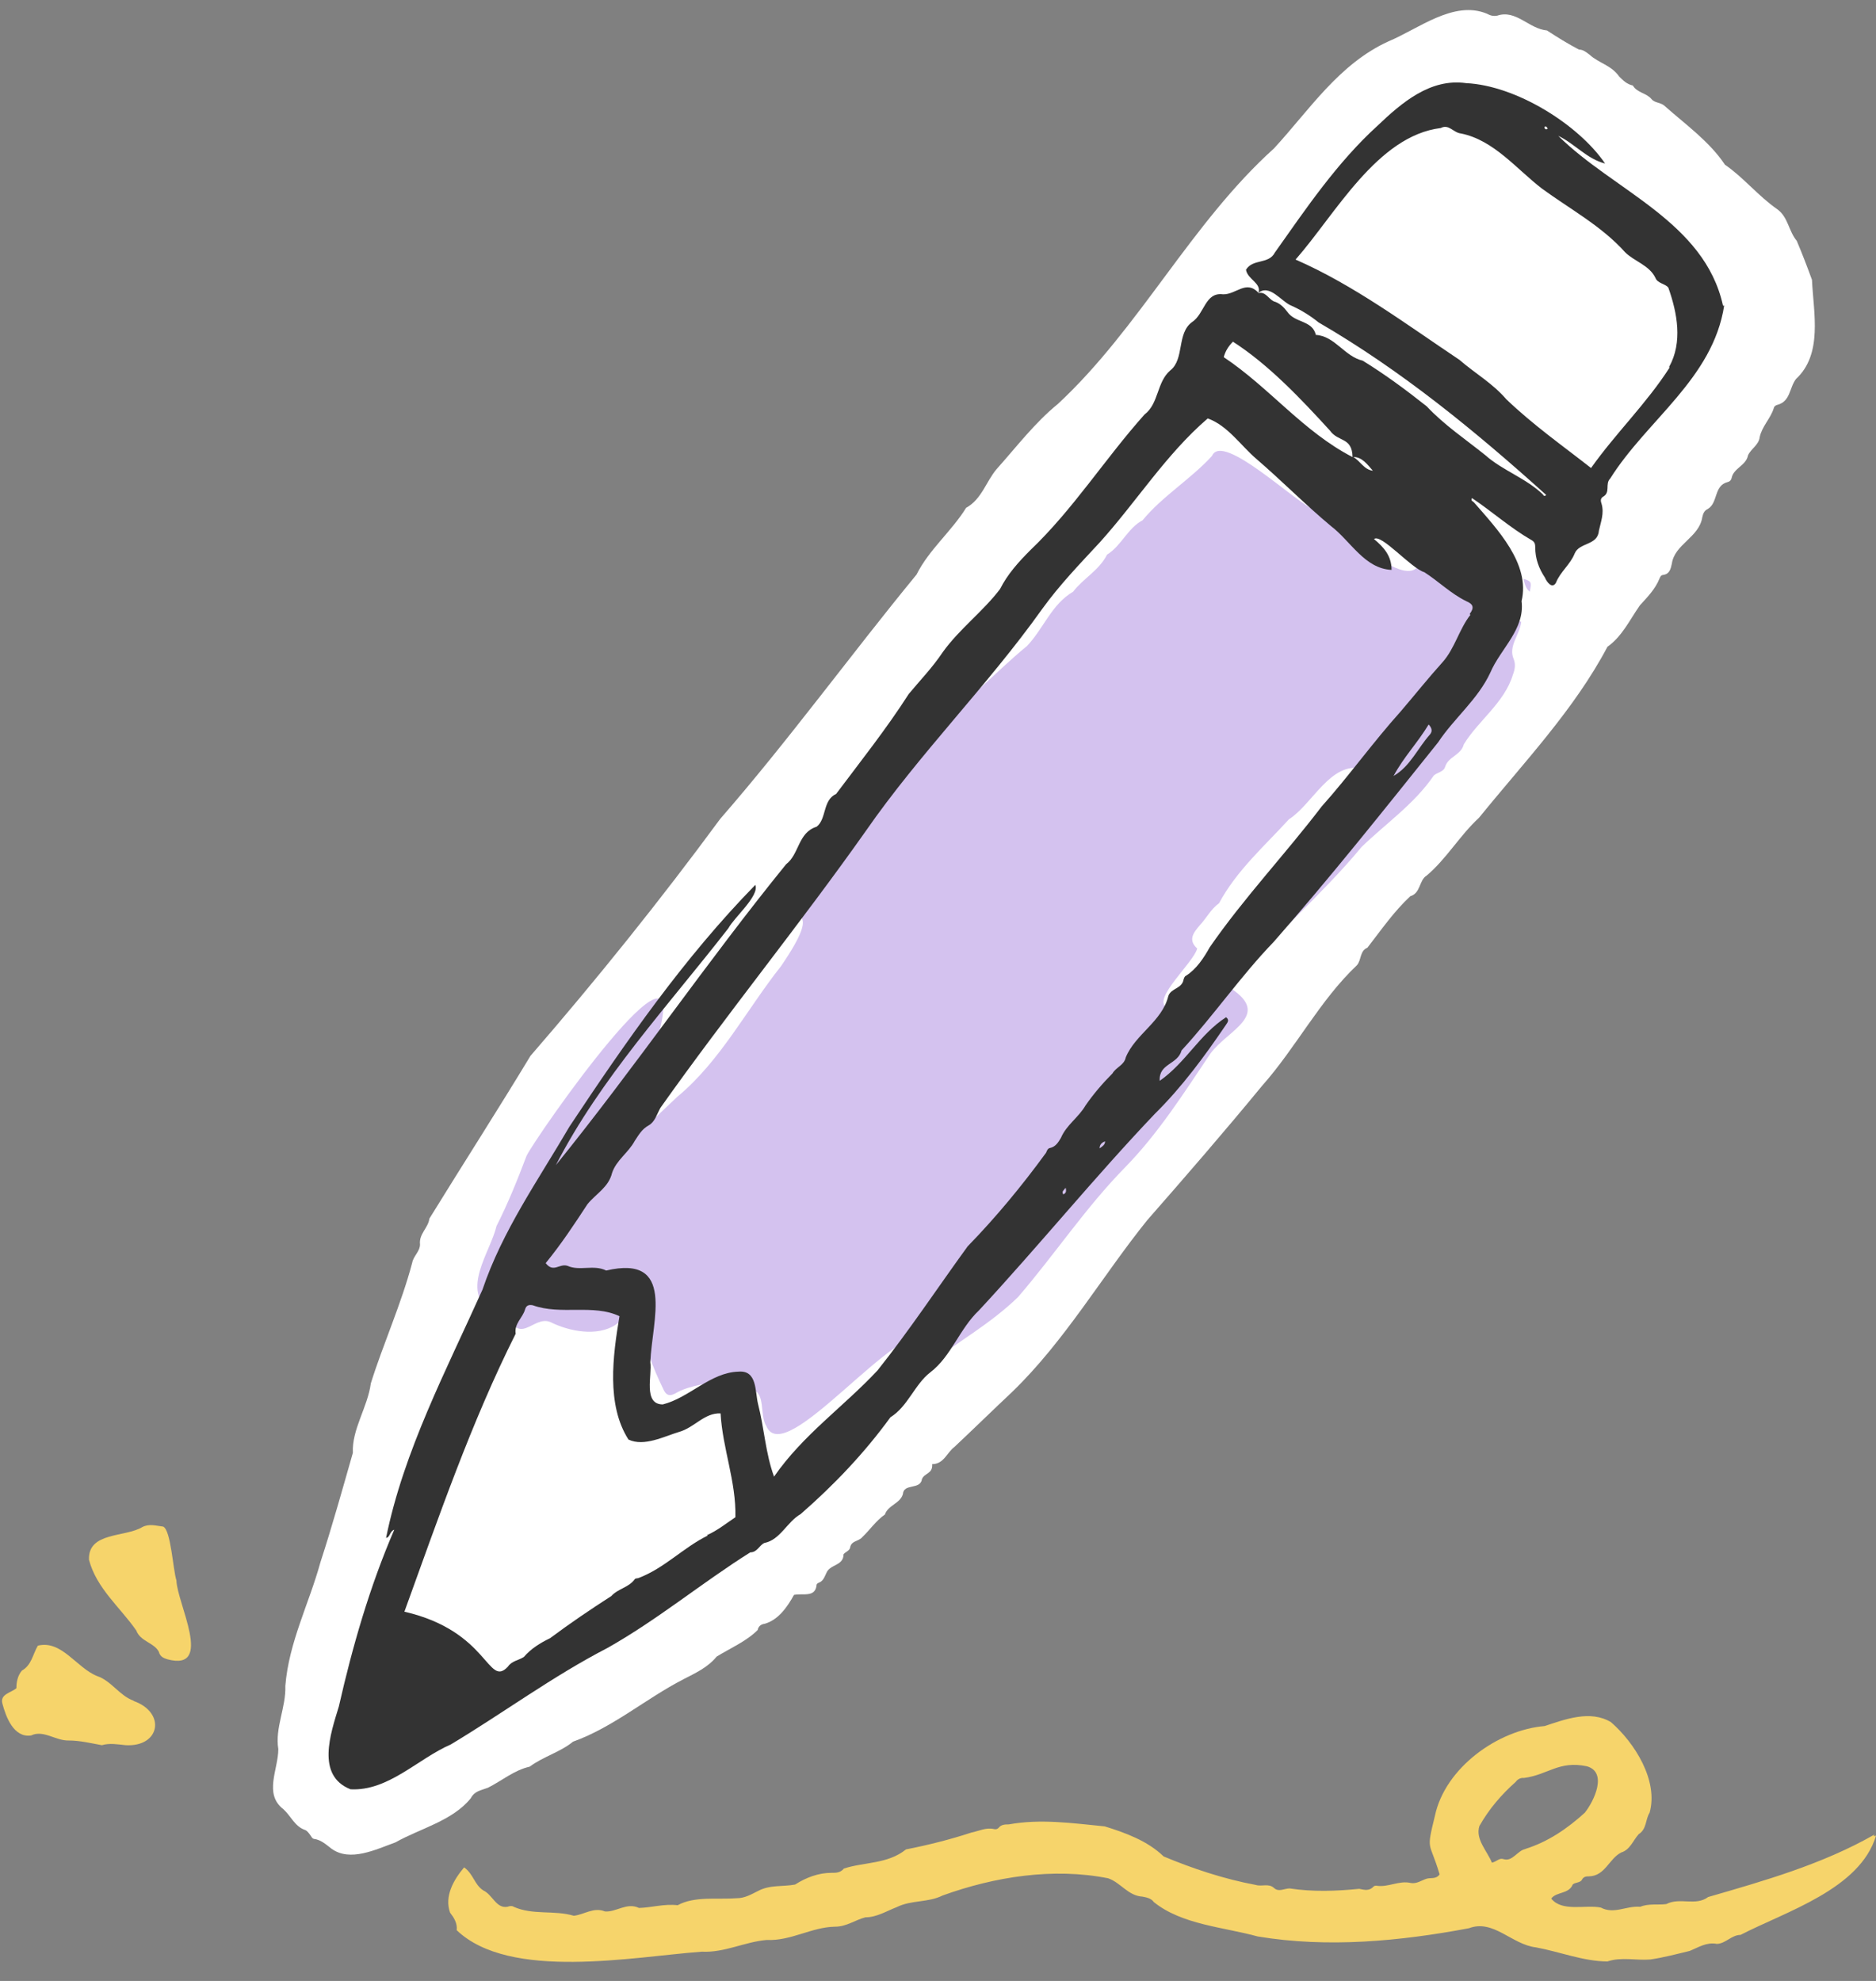 <?xml version="1.0" encoding="UTF-8" standalone="no"?><svg xmlns="http://www.w3.org/2000/svg" xmlns:xlink="http://www.w3.org/1999/xlink" fill="#000000" height="507.5" preserveAspectRatio="xMidYMid meet" version="1" viewBox="-0.4 -2.4 480.6 507.5" width="480.6" zoomAndPan="magnify"><rect x="-0.4" y="-2.4" width="480.6" height="507.5" fill="#808080" stroke="none"/><g id="change1_1"><path d="m463.8,69.3c-1.2-3.3-2.5-6.7-3.9-10-2.1-2.5-2.2-6.1-5-8.1-4.9-3.4-8.7-8.2-13.4-11.4-3.9-5.9-10.2-10.4-15.5-15.1-1-.9-2.5-.7-3.3-1.7-1.3-1.6-3.7-1.6-4.8-3.5-1.5-.3-2.5-1.3-3.5-2.3-2-2.9-5.2-3.4-7.6-5.6-.8-.6-1.6-1.3-2.7-1.3-2.7-1.4-5.6-3.2-8.2-4.9-4.6-.4-7.9-5.4-12.7-3.8-1,.2-1.8,0-2.7-.5-8.5-3.5-17.5,3.9-25.2,7.1-12.7,5.8-20.2,17.5-29.3,27.4-21.3,19.2-34.5,46.1-55.4,65.5-5.9,4.8-10.6,11-15.7,16.7-2.7,3.2-3.8,7.7-7.8,9.9-3.7,6-9.5,10.7-12.7,17.1-17,20.7-32.8,42.5-50.3,62.6-15.3,20.8-31.7,41.2-48.6,60.7-8.4,13.9-17.4,27.9-25.9,41.7-.3,2.4-2.7,3.9-2.4,6.6,0,1.8-1.7,3-2,4.7-2.8,10.6-7.4,20.7-10.6,30.9-.8,6.1-4.9,11.8-4.6,17.8-2.6,9.1-5.3,18.8-8.3,28-2.9,10.6-8.1,20.5-9,31.7.2,5.5-2.7,10.8-1.8,16.2,0,5.2-3.8,11.5,1.3,15.4,1.9,1.7,2.9,4.4,5.5,5.3.6.2,1.1.9,1.5,1.5.2.3.4.7.8.8,1.8.2,3.2,1.5,4.5,2.5,4.8,3.5,11.4.2,16.4-1.6,6.4-3.6,14.6-5.5,19.3-11.3,1-1.9,2.6-2,4.4-2.7,3.6-1.8,6.7-4.5,10.7-5.4,3.5-2.6,7.8-3.7,11.1-6.4,10.3-3.7,18.6-11,28.3-16,3.1-1.6,6.2-3,8.5-5.8,3.4-2.1,7.6-3.9,10.5-6.8.2-1,.9-1.5,1.8-1.6,3.5-1,5.8-4.3,7.5-7.4,2.3-.5,5.5.8,5.8-2.6,0-.2.3-.4.5-.5,1.2-.4,1.5-1.5,2-2.5.9-2.3,4.4-1.8,4.4-4.8.4-.6,1.6-.9,1.7-1.8.3-1.7,2.2-1.5,3.1-2.6,2-1.9,3.5-4.2,5.8-5.8.8-2.4,3.9-2.8,4.6-5.2.2-2.9,4.5-1,4.9-3.9.7-1.6,2.8-1.3,2.6-3.8,3,0,3.8-3,5.7-4.4,5-4.7,9.9-9.5,14.9-14.2,13.5-13.1,22.9-29.5,34.5-43.9,9.9-11.3,19.7-22.6,29.4-34.4,8.7-9.8,14.8-21.9,24.3-30.9,1.2-1.3.7-3.7,2.7-4.5,3.5-4.5,6.8-9.3,11-13.2,2.7-.8,2.2-4.1,4.2-5.3,5-4.2,8.5-10.3,13.4-14.8,11.5-14.2,24.4-27.7,32.9-43.8,3.8-2.7,5.7-6.9,8.3-10.6,1.9-2.1,3.9-4.1,5-6.8.2-.4.3-.9.9-1,1.7-.2,2-1.5,2.3-2.9.7-5,7-6.7,7.8-11.9.2-.9.5-1.7,1.4-2.1,2.7-1.6,1.5-6,5.1-6.9.5-.1.9-.5,1-1,.5-2.6,3.7-3.2,4.2-5.8.7-1.7,2.8-2.7,3-4.7.6-2.8,2.8-4.8,3.6-7.4.1-.5.5-.8,1-.9,3.3-.9,3-4.4,4.7-6.6,6.9-6.4,4.5-16.9,4.1-25.3Z" fill="#ffffff"/></g><g id="change2_1"><path d="m379.4,152.2c-5.2-4.3-9.5-9.8-15.4-13.1-.5.6-.4,1.3-.5,1.9-1.1,6.2-9.5.8-12.2-1.7-4.4-4.2-9.6-7.9-14.9-11.1-4.5-1.4-23.6-20.1-26.3-13.8-5.5,6-12.7,10.3-17.8,16.5-3.8,2-5.4,6.5-9.1,8.8-2,4-6.1,6.1-8.7,9.5-5.5,3.2-7.6,9.5-11.8,13.9-8.3,6.8-15.7,15.3-24.9,20.8-.2-2.1.4-4.3-1.5-5.8,2.8-2.9,4.6-6,4.1-10.3-16.8,17.1-24.3,40-36.5,60.1-3.2,6.9,7.4.2-4.2,17.2-8.8,11.1-15.6,24.4-26.6,33.5-5.7,5.5-11.7,10.7-16.8,16.8-.8,2.3-2.6.3-4,1.1-2.9.9-3.7,4.3-6.1,5.6-4.7,2.3-6.7,7.9-11.1,10.9,1.8-6.6,10.6-14.2,15.3-19.7,1.9-2.3,3.7-4.7,5.6-6.9,4.3-2.1,6.8-6.7,10.2-10,.8-6.4,5.5-10.7,7.8-16.9-2.3,1.2-3.3,3.6-5.8,3.5,9-31.9-31.2,25.6-33.7,30.7-2.3,6.1-4.8,12.3-7.7,18-1.6,6.8-9.3,16.4-1.4,22,1.3,0,2.4-.9,3.7-1.1,3.2,10.9,7,1.8,11.5,3.7,4.8,2.4,12,3.8,16.7.7.5-.4.9-.7,1.5-.4,1.7.4,3.5-.8,5.3,0,.6,5.9,2.7,11.2,5.3,16.6.8,2,1.8,2.3,3.7,1.1,3.6-1.9,7.8-2.1,11.7-3.2,3.1-1,4.7,1.6,7.3,2.4,3.8.9,2,6.6,3.8,9.4,4.7,11.5,34.1-28.2,42.3-23,5.6,3.1-7.2,8.8-7.9,12.1-3.2,8.2-14.2,10.8-16.7,19.7,3.1-2,6.2-3.2,8-6.2,1-2.7,3.9-3.4,5.9-5.2.9-.7,1.5-1.5,1.2-2.8.3-3.8,5.8-7.9,8.8-10.4,7.6-5.8,15.9-10.4,22.9-17.2,9.4-10.9,17.3-22.9,27.4-33.2,8.6-8.8,15.1-19.1,21.9-29.2,4.4-6,15.7-9.8,5.2-16.7,10.1-12.9,23.1-23.6,33.5-36.2,6.3-6.1,13.5-11,18.5-18.3.8-.8,2.5-.9,2.9-2.2.8-2.7,4.1-3,4.8-5.8,3.7-6.1,10.4-10.6,12.6-17.9.5-1.3.7-2.6.2-3.9-1.5-3.4,1.6-6.3,1.9-9.6-3.6-1.1-7.3-1.6-10.1-4.5Zm-250.8,172.4c.8-1.8,1.2-3.7,2.8-5.2.8,1.6.9,3.2,1.3,5.1-1.5-.4-2.7,0-4,0Zm212.7-119.1c-14.6,15.1-25.4,33.3-38.3,49.7-1.5,1.3-3.2,1.4-4.6.5-3.6-2.3,7-11.5,7.9-15.1-2.4-2.2-1-4,.7-6,1.7-1.8,2.8-4.1,4.9-5.6,4.5-8.4,11.7-14.7,17.9-21.5,6.1-3.9,10.6-14.8,18.8-13-1,4.7-4.2,7.9-7.3,11Z" fill="#d4c2ef"/></g><g id="change2_2"><path d="m346.8,117.7c5.7,2.5,10.1,7,15.5,9.8-4.2-5.9-11.7-8.5-17.9-12.5.7,1.3,1.3,2.1,2.3,2.6Z" fill="#d4c2ef"/></g><g id="change2_3"><path d="m389.9,145.9c.3,1.2.5,2.4,1.6,3.3.5-2.5.4-2.7-1.6-3.3Z" fill="#d4c2ef"/></g><g id="change3_1"><path d="m444.2,74.5c-2.5-11.5-13.4-11.6-19.7-18.8-.2-4-3.2-6.4-5.7-9.1-5.4-9.3-14.4-17.6-25.1-20.1-.9.5-.4,1.2-1,1.7-5.2-.4-.9,6.8,1.3,8.6,7.8,6.2,16.2,11.9,22.9,19.3,1.7,1.9,3.7,3,6.3,2.3,3-.4,8.9,9.5,10,12-1.3,0-2.1-1.4-3.4-1.3-1.7,0-2.2-1.2-2.7-2.5-2.2-1.6-4.5-3.6-7.1-4.4-.9-.2-1.2-.9-1.6-1.6-14.8-13.8-35.5-22.7-56.2-20.8-8.9.5-10.4,11.7-17.5,15.4-1.9,1.8-9.8,4.3-8.6,7,1,2.8,2.8,4.8,5.8,5.4,6.2,2.2,10.9,7.4,16.2,11.2-.3,1.3-.2,2.3,1,3.1,1.1,1.8,1.1,4,3.5,5-.5,1.6-.3,3,1,4.1.4.3.3.9,0,1.3-1.1,2.3-.3,4.3.8,6.3,1.3,1.7.4,4.8,2.8,5.4,4.1,2.7,7.5,7.3,12.5,8.4,2.4,0,5.1.4,7.2-.8,1.4-1.1,3-1,4.5-.7,7.6,1.5,15.3,3.9,22.9,5.1,5.7,3.5,8.5-3.1,11.5-6.7,2.2-1.2,2.8-4.1,4.4-6,4.7-9.3,15-17.6,14-28.8Z" fill="#ffffff"/></g><g id="change4_1"><path d="m479.8,467.6c-13.3,7.6-28.1,11.8-42.6,16-3.2,2.4-7.2,0-10.7,1.8-2.2.3-4.5-.2-6.7.7-3.6-.3-6.7,2-10.1.2-3.9-.8-9.9,1.2-12.7-2.3,1.3-1.8,4.5-1.1,5.5-3.6.6-.6,2-.4,2.4-1.3.4-.7,1-.8,1.8-.8,4.1-.1,5.1-4.5,8.2-6.1,2.3-.7,3-3,4.5-4.7,2.1-1.3,1.7-3.8,2.8-5.5,2.3-8.2-3.8-17.9-9.9-23.2-5.3-3.2-11.8-.7-17,1-12,1-25.5,10.7-28.1,23-2.3,9.4-1.4,6.2,1.2,15-.9,1.3-2.3.8-3.3,1.1-1.3.4-2.6,1.4-4.1,1.1-3-.7-5.8,1.2-8.8.7-.2,0-.5,0-.7.2-1.1,1.2-2.3.9-3.7.6-5.9.6-11.9.8-17.8-.1-1.4,0-2.8,1-4-.1-1.4-1.3-3.1-.3-4.7-.8-8.1-1.5-16.2-4.2-23.6-7.3-4.1-4-9.9-6.1-15.1-7.7-8.2-.8-16.4-2-24.6-.5-.9,0-1.9,0-2.6.9-.3.3-.7.4-1.1.3-2.1-.5-3.9.5-5.9.9-5.5,1.8-11.1,3.2-16.7,4.3-4.7,3.8-10.7,3.2-15.9,4.9-.9,1.1-2,1.1-3.2,1.1-3.3,0-6.5,1.2-9.3,3-3.1.6-6.5,0-9.6,1.7-1.6.8-3.3,1.8-5.3,1.8-5,.4-10.8-.6-15.2,1.8-3.5-.4-6.6.6-9.9.7-3.1-1.5-5.8,1.1-8.7.9-2.9-1.2-5.3.8-8,1.1-5-1.5-10.5-.1-15.4-2.3-.4-.3-1.1-.2-1.6,0-2.9.5-3.8-3.1-6.2-4.2-2.3-1.5-2.5-4.2-4.9-5.9-2.7,3.2-5.1,7.4-3.6,11.6,1,1.3,1.9,2.7,1.7,4.5,13.6,13,45.2,6.8,62.8,5.5,5.8.3,10.9-2.5,16.6-3,6.2.3,11.5-3.3,17.5-3.4,3,0,5.1-1.7,7.8-2.4,2.9,0,5.4-1.6,8-2.6,3.8-1.9,8-1.1,11.8-3,13.3-4.8,28.3-7.2,42.4-4.4,3.2,1.1,5.1,4.5,8.8,4.7,1,.2,2.2.4,2.9,1.4,7.2,5.8,17.9,6.4,26.6,8.8,18,3,36.5,1.2,54.1-2.1,6.3-2.4,11,4.2,17.2,4.9,6,1.1,12.2,3.6,18.3,3.6,3.6-1.2,7.3-.2,11-.5,3.4-.5,6.8-1.4,10.1-2.2,2.2-.9,4.3-2.3,6.9-1.8,2.2,0,3.8-2.3,6.1-2.3,11.6-6,30.6-11.7,34.7-25.4-.3,0-.5.1-.6.2Zm-89.4,3.7c-2.1.4-3.3,3.3-5.6,2.6-1.1-.4-1.7.6-3,.9-1.2-3-4.3-6-3.2-9.4,2.5-4.4,5.6-8,9.3-11.3.5-.7,1.3-1.1,2.1-1,6.2-.8,8.9-4.5,16.1-3,5.4,1.5,1.9,8.9-.5,11.9-4.5,4.1-9.5,7.5-15.3,9.3Z" fill="#f6d46b"/></g><g id="change4_2"><path d="m33.8,433.3c-3.6-1.3-5.7-5.1-9.3-6.3-5.3-2.1-9.1-9.3-15.2-7.8-1.3,2.2-1.6,5-4.1,6.4-1.1,1.3-1.4,3-1.4,4.5-1.4,1.2-4.2,1.5-3.6,3.9.9,3.4,2.9,8.9,7.4,8.2,3.1-1.5,6.3,1.4,9.6,1.3,2.9,0,5.7.7,8.5,1.2,2-.6,4.1-.2,6.1,0,8.8.5,10.4-8.3,2.1-11.3Z" fill="#f6d46b"/></g><g id="change4_3"><path d="m44.8,402.5c-.9-2.8-1.4-12.9-3.4-13.8-1.8-.2-3.5-.8-5.3.1-4.4,2.7-14,1.2-13.7,8.4,1.9,7.3,8,12.2,12.1,18.1,1.1,2.9,4.6,3.1,5.8,5.5.3,1.2,1.2,1.6,2.2,1.9,12,3.2,2.4-14.5,2.3-20.2Z" fill="#f6d46b"/></g><g id="change5_1"><path d="m441,75.9c-4.7-21.5-28.1-29.5-42.2-43.5,4.2,2,7.3,5.9,12,7.1-6.9-10.1-22.9-20-35.6-20.6-9.2-1.3-16.5,5-22.8,11-10.3,9.4-18.2,21.1-26.2,32.4-1.6,3.1-5.6,1.5-7.4,4.4.4,2.5,4,3.4,3.2,5.9,0,0,0,0,0,0-3.2-3.4-5.7.5-9.1.4-4.6-.6-4.7,5-7.9,7.1-4,2.9-1.9,9.5-5.6,12.4-3.5,3-2.9,8.5-6.6,11.3-10.1,11.3-18.2,24.2-29.2,34.7-3,3-5.9,6.2-7.8,10-4.4,5.8-10.4,10.2-14.7,16.2-2.6,3.9-5.8,7.2-8.7,10.7-5.7,8.9-12.3,17.2-18.6,25.6-3.5,1.6-2.4,6.4-5,8.4-4.8,1.5-4.4,7-7.8,9.6-20.4,25.1-38.6,51.9-59,77.1,11.4-22.2,28.9-41,44.2-60.7,1.5-2.8,8-8.3,6.9-11.1-18.2,18.6-33.2,40.2-47.6,61.9-8,13.7-17.2,26.7-22.3,41.8-9.3,20.7-20.2,41.4-24.7,63.6,1.1-.2.9-1.7,2.1-2.1-6.3,14.6-10.7,29.9-14.2,45.3-2.1,6.9-5.9,17.7,3,21.2,9.7.5,17.2-7.8,25.7-11.5,13.5-8.1,26-17.4,40.1-24.7,12.8-7.2,24.2-16.7,36.6-24.5,1.8,0,2.3-1.8,3.6-2.4,4.1-.8,5.8-5.4,9.3-7.4,8.5-7.4,16.4-15.7,23-24.8,4.5-2.8,6.2-8.4,10.2-11.5,5.4-4.1,7.5-11.2,12.5-15.9,15.3-16.5,29.5-34,45-50.3,7-6.9,12.8-14.8,18.3-22.9.4-.6.9-1.2,0-1.9-6.8,4.4-10.3,11.6-17,16.3-.3-4.5,4.6-4.1,5.6-7.8,8.2-8.9,15.2-19.1,23.6-27.8,14.5-16.5,28.4-34,42.1-51.1,4.1-6.2,10.2-11,13.4-17.9,2.6-6.1,8.9-11.1,8-18.3,2.3-9.6-6.3-18.5-12.2-25.3-.3-.3-.9-.4-.5-1.1,5.2,3.5,9.9,7.7,15.3,10.8.7.4.9.9.9,1.8,0,2.9.9,5.4,2.5,7.8.4,1,1.8,3,2.8,1.3,1.1-2.8,3.7-4.7,4.8-7.5,1.2-2.9,5.9-2,6.2-5.8.5-2.3,1.4-4.5.7-6.9-.2-.6-.4-1.3.3-1.8,2.1-1.1.5-3.3,1.9-4.7,9.5-15.1,26.3-25.6,29.2-44.3Zm-45.1-45.7c0,0,.1.3.2.4-1,.6-1.1-1.2-.2-.4Zm-80.5,54.9c9.2,5.9,17.5,14.7,24.9,22.8,2.1,3,5.7,1.6,5.8,6.8-12.6-6.5-21.3-17.8-33-25.6.4-1.5,1.2-2.8,2.3-3.9Zm-134.5,305.9c-6.3,3.1-11.1,8.4-17.8,10.9-.3.1-.7,0-.9.3-1.5,2.1-4.3,2.4-6,4.3-5.3,3.4-10.6,7-15.7,10.8-2.5,1.2-4.9,2.7-6.7,4.8-1.4.9-3.1,1-4.1,2.5-5.2,5.5-4.8-9.1-26.5-14.1,8.7-24,17.1-48.5,28.5-71.2-.4-2.6,1.8-4.1,2.4-6.2.3-1.1,1-1.3,2-1.1,7.2,2.6,15.5-.4,22.2,2.8-1.7,10.1-3.4,22.7,2.3,31.6,4,1.9,9.1-.8,13.1-2,3.8-1.1,6.4-4.9,10.5-4.7.5,9,4,17.4,3.8,26.6-2.4,1.6-4.6,3.4-7.3,4.6Zm91.1-87.4c-.5-.8.1-1,.6-1.7.3,1.2-.1,1.4-.6,1.7Zm9.3-11.8q0-1.3,1.4-1.8c0,.9-.7,1.3-1.4,1.8Zm84.6-106c-3.2,3.6-5,8.1-9.3,10.6,2.7-5,6.1-8.4,9-13.2,1,1.1.9,1.9.3,2.6Zm10.4-30.7c-2.9,3.7-4,8.6-7.1,12.1-3.7,4.1-7.2,8.5-10.8,12.7-7.1,7.9-13.3,16.6-20.2,24.3-9.3,12.2-20,23.5-28.7,36.1-1.5,2.7-3.4,5.6-6.1,7.3-.3.1-.5.6-.6,1-.4,2.3-3.3,2.2-3.9,4.2-1.6,6.5-8.5,9.8-10.9,15.7-.4,2-2.5,2.5-3.4,4.1-2.5,2.5-4.9,5.3-6.9,8.2-1.8,3.1-4.9,5-6.3,8.3-.7,1.2-1.4,2.3-2.8,2.6-.6.1-.8.7-1,1.2-6.2,8.5-12.8,16.5-20.1,24-7.7,10.6-14.9,21.5-23.1,31.8-8.7,9.3-19.1,16.5-26.5,27.2-2.2-6-2.5-12.4-4.1-18.6-.8-3.3-.2-8.7-5-8.3-7.2.2-12.6,6.7-19.4,8.4-5.1,0-2.7-7.5-3.2-10.8.4-10.6,6.6-27.7-11.3-23.5-3.2-1.6-6.8.2-9.9-1.2-2.1-.7-3.6,1.9-5.6-.7,4-4.9,7.3-9.9,10.7-15.1,2.2-2.7,5.4-4.3,6.3-8,1.1-3.3,4.2-5.2,5.8-8.2,1-1.5,1.8-3,3.6-4,1.6-.9,2.1-2.9,3-4.5,17-24,35.8-47.1,52.6-70.9,13.8-19.9,31.1-37.1,45.2-56.9,4.4-6.1,9.6-11.5,14.7-17,9.4-10.4,17-22.6,27.7-31.8,5.1,1.8,8.5,7,12.5,10.4,6.4,5.5,12.5,11.7,19.1,17.2,5,3.8,8.6,10.9,15.5,11.2,0-3.6-2-5.8-4.5-7.9,1.8-1.5,9.5,7.5,12.9,8.5,3.6,2.3,6.8,5.5,10.7,7.4,1.9.8,2.1,1.7.9,3.3Zm-30-40.4c2.2-.1,3.7,2,5,3.5-2.3-.3-3.2-2.5-5-3.5Zm48.7,9.7c-4.4-4.3-10.4-6.2-14.9-10.2-5.1-4.1-10.5-7.7-15-12.5-5.3-4.2-10.7-8.2-16.4-11.7-4.7-1.1-7.1-6.3-12-6.6-.9-3.8-5.3-3-7.3-5.9-.9-1.2-2-2.3-3.5-2.7-1.4-.7-2.1-2.6-4-2.1,2.9-2.5,6,2.2,8.5,3.2,2.5,1.1,4.9,2.6,7,4.3,21.2,12.3,40.1,27.8,58.3,44.2-.4.5-.7.1-.8,0Zm32.3-32.6c-5.9,9.2-13.8,16.8-20.1,25.7-7.4-5.8-14.8-11-21.7-17.6-3.5-4.1-8.1-6.7-12-10.1-13.6-9.1-27.1-19.2-42-25.7,10.2-11.6,20.9-31.7,37.2-33.7,2.1-1.1,3.2,1.2,5.2,1.4,8.4,1.7,14.2,9.1,20.7,14.1,7.1,5.2,15.3,9.6,21.3,16.3,2.4,2.4,6.2,3.3,7.8,6.6.5,1.4,2.6,1.5,3.3,2.5,2.3,6.5,3.7,14,.2,20.3Z" fill="#333333"/></g></svg>